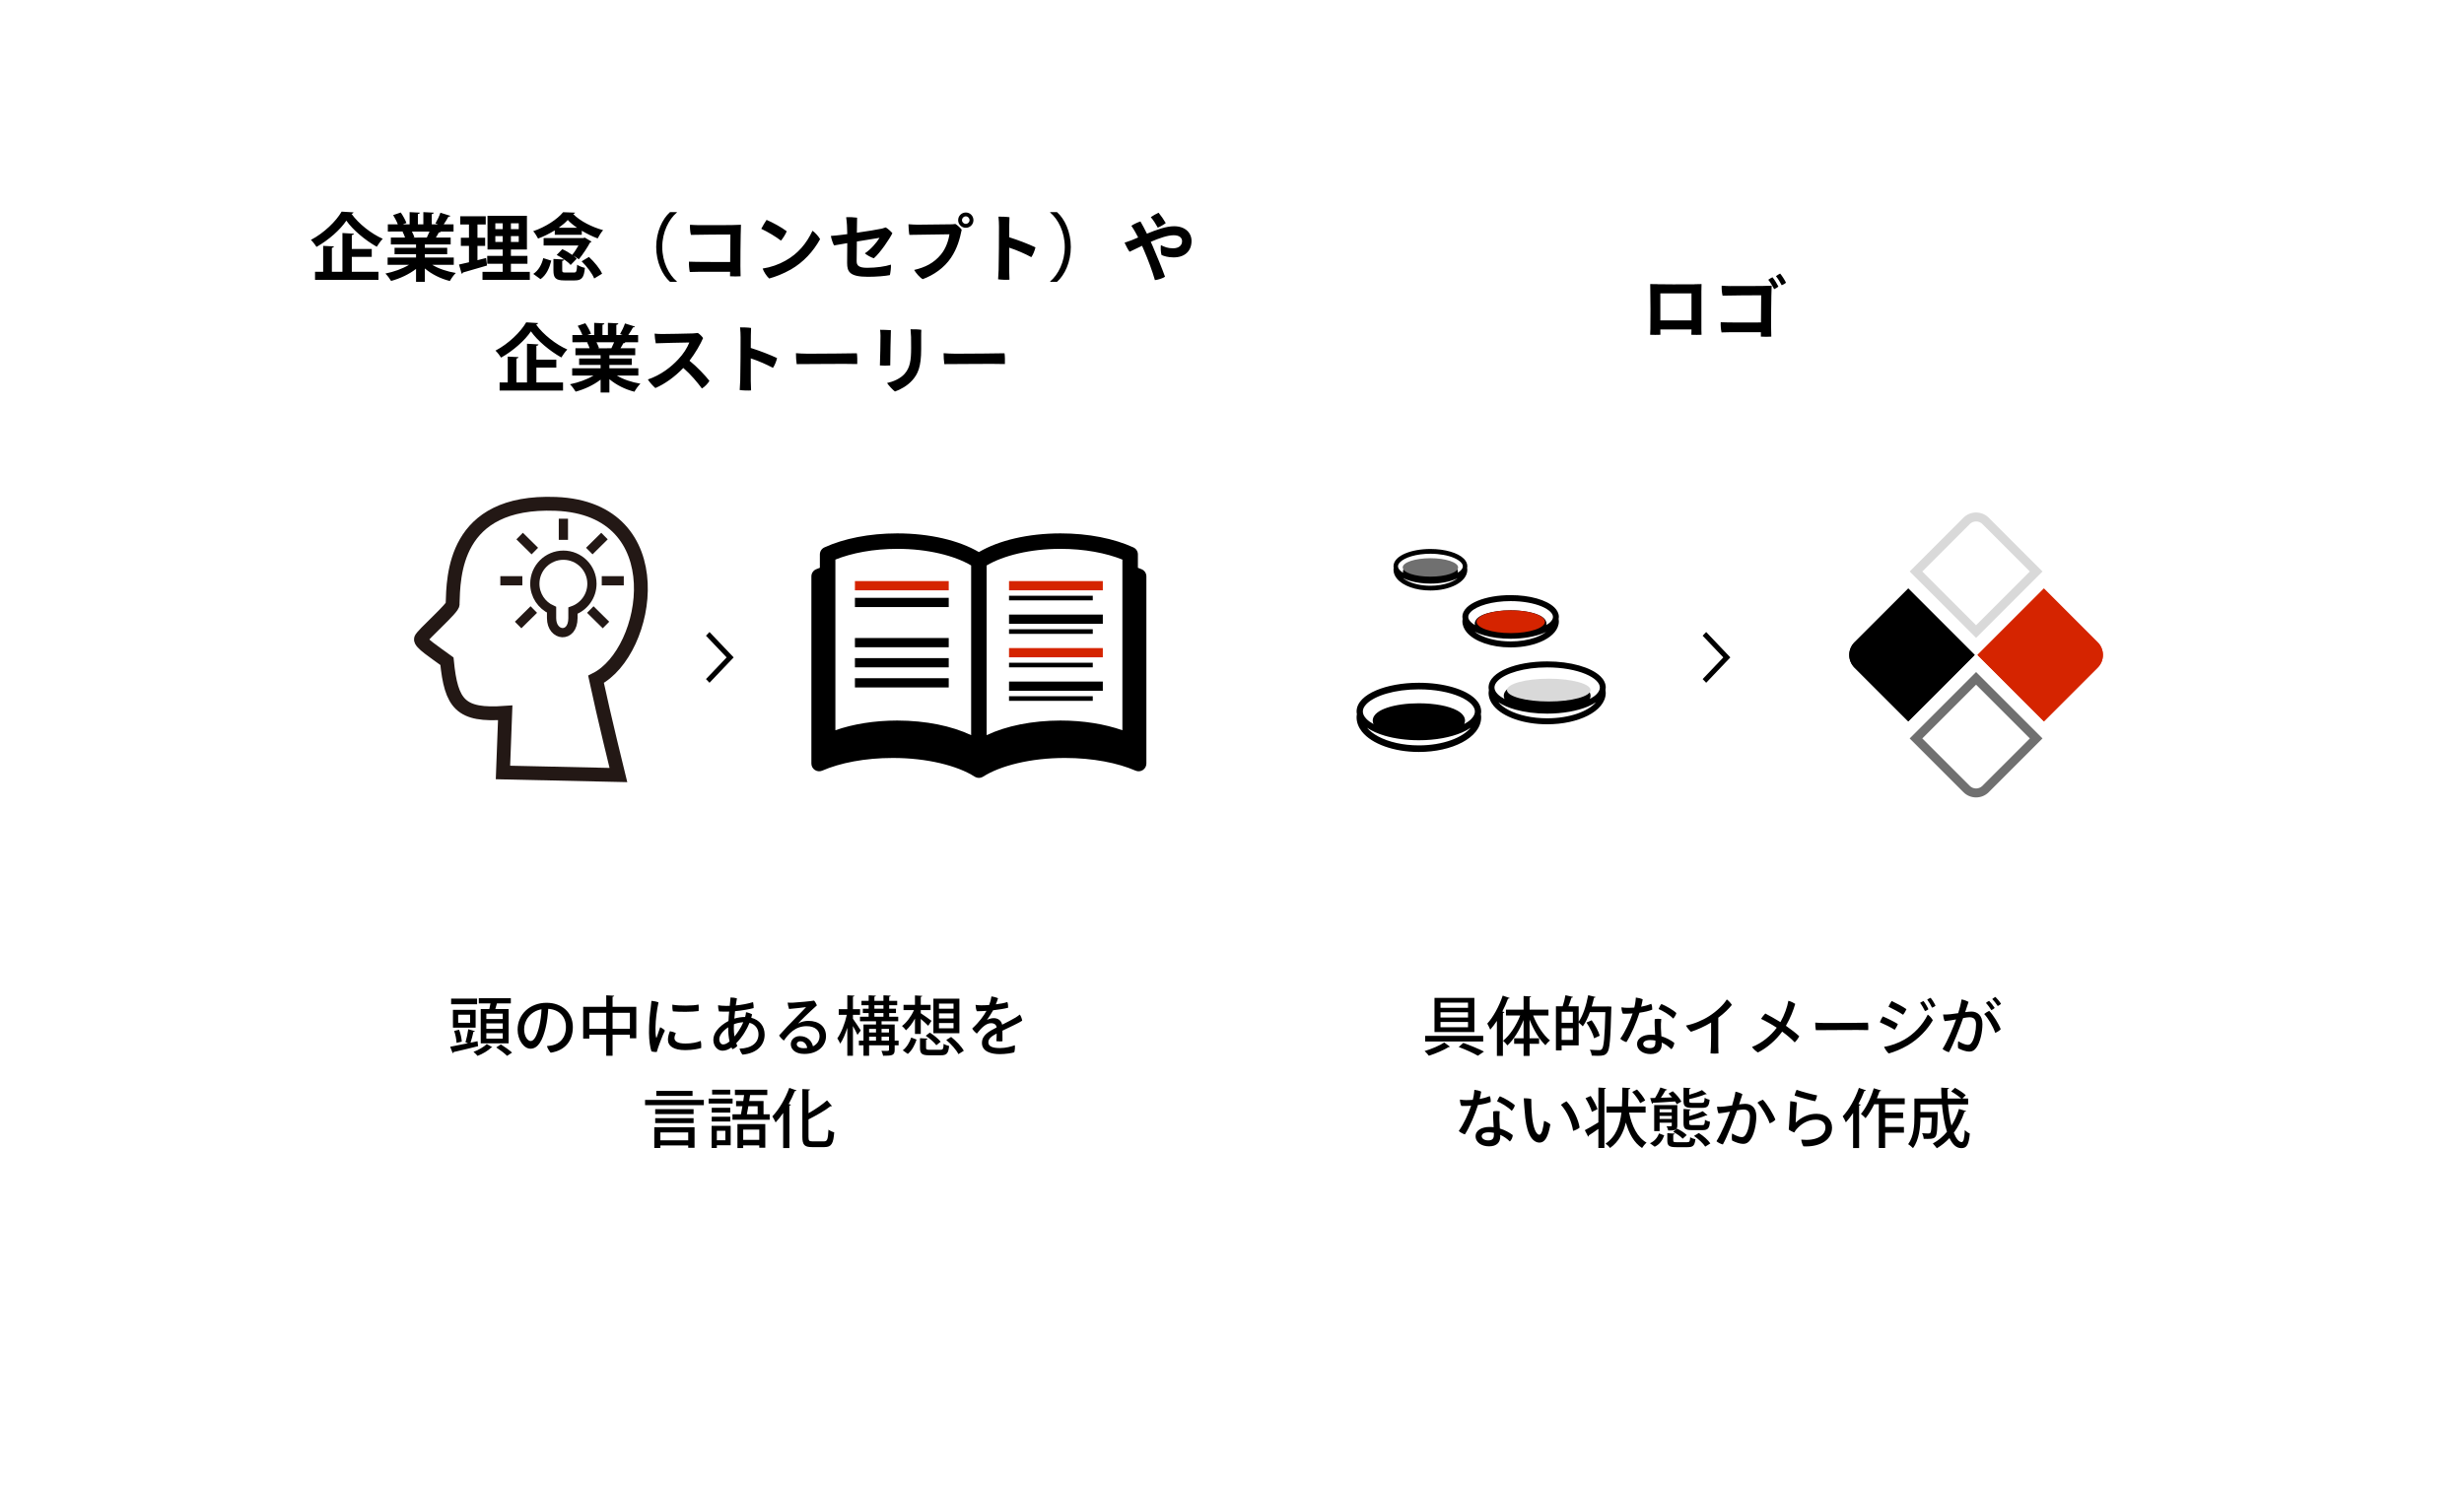 <?xml version="1.0" encoding="UTF-8"?> <svg xmlns="http://www.w3.org/2000/svg" width="534" height="322" viewBox="0 0 534 322" fill="none"><g filter="url(#filter0_d_873_57198)"><rect width="225.485" height="225.485" transform="matrix(0.71 0.704 -0.71 0.704 162.125 2)" fill="white"></rect></g><g filter="url(#filter1_d_873_57198)"><rect width="225.485" height="225.485" transform="matrix(0.71 0.704 -0.71 0.704 372.109 2)" fill="white"></rect></g><path d="M310.885 223.71V216.304H319.523V223.71H310.885ZM318.151 219.426H312.187V220.56H318.151V219.426ZM318.151 217.326H312.187V218.46H318.151V217.326ZM318.151 221.526H312.187V222.674H318.151V221.526ZM308.869 225.768V224.536H321.441V225.768H308.869ZM312.999 225.978L314.245 226.888C314.189 226.93 314.091 226.958 313.951 226.972C312.957 227.602 311.109 228.386 309.667 228.848C309.457 228.554 309.051 228.106 308.743 227.826C310.199 227.406 312.047 226.622 312.999 225.978ZM321.609 227.938L320.293 228.848C319.341 228.288 317.703 227.532 316.135 226.958L317.129 226.062C318.739 226.636 320.531 227.392 321.609 227.938ZM325.669 215.814L327.181 216.332C327.125 216.444 327.013 216.486 326.817 216.486C326.467 217.424 326.047 218.362 325.585 219.258L326.019 219.384C326.005 219.496 325.907 219.566 325.711 219.594V228.876H324.409V221.288C323.947 221.988 323.457 222.632 322.967 223.192C322.841 222.87 322.505 222.198 322.323 221.876C323.597 220.504 324.885 218.152 325.669 215.814ZM335.581 218.852V220.126H332.263C333.089 222.254 334.475 224.382 335.917 225.53C335.595 225.768 335.161 226.23 334.923 226.566C333.593 225.32 332.347 223.22 331.493 221.022V225.068H333.551V226.258H331.493V228.876H330.191V226.258H328.147V225.068H330.191V221.106C329.309 223.318 328.049 225.362 326.691 226.608C326.467 226.3 326.033 225.824 325.739 225.6C327.209 224.452 328.609 222.296 329.463 220.126H326.369V218.852H330.191V215.898L331.815 215.996C331.801 216.108 331.703 216.192 331.493 216.22V218.852H335.581ZM348.251 218.166L348.531 218.152L349.231 218.208C349.231 218.306 349.217 218.502 349.203 218.628C349.035 225.236 348.867 227.476 348.321 228.162C347.901 228.736 347.439 228.862 346.249 228.862C345.843 228.862 345.409 228.848 344.961 228.82C344.933 228.456 344.779 227.91 344.541 227.546C345.423 227.616 346.235 227.63 346.585 227.63C346.851 227.63 347.019 227.574 347.173 227.392C347.579 226.93 347.775 224.83 347.915 219.398H344.569C344.135 220.588 343.617 221.666 343.029 222.478C342.833 222.254 342.413 221.876 342.133 221.652V226.608H338.437V227.686H337.205V218.124H338.661C338.899 217.41 339.151 216.43 339.263 215.73L340.915 216.094C340.873 216.206 340.761 216.262 340.565 216.276C340.411 216.822 340.159 217.522 339.907 218.124H342.133V221.47C343.071 220.154 343.785 217.914 344.191 215.73L345.787 216.108C345.759 216.22 345.647 216.29 345.451 216.276C345.311 216.906 345.157 217.55 344.961 218.166H348.251ZM340.873 221.708V219.314H338.437V221.708H340.873ZM338.437 222.884V225.418H340.873V222.884H338.437ZM343.827 221.652L344.947 221.162C345.703 222.198 346.445 223.57 346.697 224.508L345.479 225.068C345.255 224.144 344.541 222.716 343.827 221.652ZM359.955 222.8C359.955 223.178 360.011 223.906 360.053 224.62C361.117 224.942 362.069 225.46 362.853 226.048C362.839 226.482 362.559 227.182 362.209 227.434C361.621 226.832 360.907 226.342 360.123 225.992C360.137 226.146 360.137 226.272 360.137 226.37C360.137 227.574 359.423 228.484 357.715 228.484C356.189 228.484 354.789 227.714 354.789 226.258C354.789 225.096 356.063 224.284 357.757 224.284C358.079 224.284 358.401 224.298 358.709 224.34C358.639 223.15 358.555 221.666 358.611 220.924C359.045 220.812 359.675 220.826 360.025 220.882C359.941 221.68 359.955 222.17 359.955 222.8ZM358.765 225.81V225.558C358.387 225.488 358.023 225.446 357.645 225.446C356.679 225.446 356.119 225.768 356.119 226.286C356.119 226.776 356.651 227.196 357.547 227.196C358.653 227.196 358.765 226.566 358.765 225.81ZM358.079 218.852C357.393 219.146 356.399 219.37 355.307 219.524C354.649 221.61 353.501 224.326 352.479 225.894C352.087 225.796 351.415 225.446 351.149 225.152C352.227 223.654 353.235 221.414 353.823 219.678C353.123 219.734 352.409 219.748 351.709 219.734C351.513 219.398 351.401 218.796 351.401 218.348C351.863 218.432 352.423 218.46 352.717 218.46C353.179 218.46 353.669 218.446 354.187 218.404C354.271 218.11 354.327 217.844 354.369 217.564C354.439 217.102 354.509 216.64 354.523 216.234C355.055 216.29 355.629 216.43 356.007 216.626C355.937 217.102 355.811 217.662 355.671 218.222C356.399 218.096 357.141 217.886 357.855 217.592C358.023 217.872 358.093 218.488 358.079 218.852ZM362.615 220.798C361.845 219.958 360.319 219.076 359.451 218.726C359.563 218.376 359.843 217.872 360.067 217.634C361.103 218.054 362.685 218.978 363.301 219.594C363.203 220 362.909 220.49 362.615 220.798ZM375.327 217.83C374.669 218.656 373.661 219.664 372.387 220.602C372.373 224.746 372.387 226.832 372.387 226.832C372.387 227.308 372.415 227.924 372.429 228.344C372.037 228.4 371.183 228.4 370.707 228.344C370.735 228.036 370.763 227.574 370.791 226.86C370.819 225.88 370.847 224.256 370.833 221.652C369.447 222.478 367.823 223.22 366.465 223.654C366.115 223.36 365.569 222.688 365.387 222.296C367.025 221.988 368.971 221.19 370.441 220.238C371.995 219.244 373.577 217.76 374.235 216.64C374.627 216.92 375.131 217.466 375.327 217.83ZM387.045 222.352C388.109 223.094 389.243 223.962 389.929 224.62C389.747 225.026 389.313 225.628 388.949 225.95C388.221 225.18 387.423 224.494 386.233 223.612C384.973 225.39 382.915 227.196 380.983 228.134C380.549 227.896 380.017 227.406 379.695 226.944C381.879 226.118 383.811 224.452 385.057 222.772C383.979 222.058 382.747 221.372 381.655 220.854C381.921 220.448 382.285 219.972 382.579 219.692C383.405 220.112 384.819 220.924 385.855 221.554C386.751 220 387.339 218.278 387.577 216.934C388.151 217.074 388.781 217.41 389.061 217.606C388.683 218.936 388.025 220.672 387.045 222.352ZM393.401 221.666C393.793 221.694 394.717 221.75 395.501 221.75C398.637 221.764 403.523 221.708 404.825 221.68C404.895 222.03 404.923 222.912 404.881 223.29C402.907 223.206 395.277 223.318 393.527 223.304C393.457 222.912 393.387 222.114 393.401 221.666ZM418.405 216.29C418.755 216.696 419.273 217.536 419.469 218.012C419.315 218.152 418.993 218.334 418.713 218.432C418.447 217.844 418.027 217.144 417.663 216.682C417.901 216.514 418.181 216.36 418.405 216.29ZM416.865 216.99C417.215 217.41 417.733 218.292 417.929 218.768C417.775 218.922 417.453 219.09 417.187 219.174C416.921 218.628 416.501 217.872 416.123 217.382C416.361 217.228 416.641 217.06 416.865 216.99ZM409.963 216.976C410.859 217.396 412.441 218.222 413.169 218.754C413.043 219.09 412.665 219.72 412.441 219.972C411.657 219.44 410.145 218.628 409.277 218.222C409.417 217.886 409.781 217.214 409.963 216.976ZM408.311 226.916C409.767 226.706 411.419 226.09 412.707 225.348C414.709 224.214 416.655 222.24 417.789 219.93C418.195 220.182 418.699 220.798 418.881 221.162C417.719 223.178 415.787 225.222 413.477 226.58C411.965 227.462 410.509 228.022 409.333 228.358C408.941 228.05 408.521 227.364 408.311 226.916ZM408.045 220.322C408.913 220.672 410.579 221.498 411.307 221.974C411.195 222.324 410.845 222.954 410.621 223.22C409.851 222.73 408.339 221.974 407.401 221.582C407.527 221.246 407.863 220.56 408.045 220.322ZM433.665 217.592C433.525 217.732 433.217 217.97 432.951 218.068C432.629 217.564 432.181 216.99 431.761 216.556C431.943 216.388 432.265 216.178 432.447 216.094C432.811 216.444 433.385 217.116 433.665 217.592ZM427.239 219.272C428.513 219.272 429.633 220.07 429.633 221.974C429.633 223.654 429.171 225.936 428.331 227.07C427.883 227.728 427.393 227.952 426.777 227.952C426.105 227.952 425.139 227.63 424.383 227.224C424.285 226.804 424.313 226.048 424.397 225.698C425.041 226.104 425.923 226.482 426.427 226.482C426.819 226.482 427.057 226.384 427.365 225.894C427.911 225.054 428.247 223.36 428.247 222.086C428.247 220.924 427.729 220.504 426.833 220.504C426.525 220.504 426.035 220.574 425.447 220.686C424.691 222.828 423.347 226.356 422.381 228.078C421.975 227.994 421.303 227.658 420.995 227.378C422.143 225.558 423.291 222.73 423.921 220.98C423.137 221.12 422.269 221.274 421.443 221.344C421.275 220.994 421.135 220.364 421.107 219.902C421.583 219.944 422.115 219.902 422.717 219.846C423.165 219.804 423.753 219.72 424.383 219.622C424.649 218.726 424.971 217.606 425.111 216.64C425.629 216.724 426.301 216.976 426.623 217.186C426.455 217.704 426.203 218.446 425.895 219.398C426.427 219.328 426.903 219.272 427.239 219.272ZM432.293 218.488C432.153 218.642 431.831 218.866 431.565 218.964C431.257 218.46 430.809 217.83 430.389 217.41C430.571 217.242 430.879 217.032 431.075 216.948C431.439 217.312 432.013 218.026 432.293 218.488ZM430.011 219.804C430.291 219.552 430.781 219.272 431.103 219.118C431.999 220.042 433.175 221.96 433.595 223.094C433.385 223.374 432.811 223.738 432.405 223.892C431.929 222.436 430.837 220.672 430.011 219.804ZM324.955 242.8C324.955 243.178 325.011 243.906 325.053 244.62C326.117 244.942 327.069 245.46 327.853 246.048C327.839 246.482 327.559 247.182 327.209 247.434C326.621 246.832 325.907 246.342 325.123 245.992C325.137 246.146 325.137 246.272 325.137 246.37C325.137 247.574 324.423 248.484 322.715 248.484C321.189 248.484 319.789 247.714 319.789 246.258C319.789 245.096 321.063 244.284 322.757 244.284C323.079 244.284 323.401 244.298 323.709 244.34C323.639 243.15 323.555 241.666 323.611 240.924C324.045 240.812 324.675 240.826 325.025 240.882C324.941 241.68 324.955 242.17 324.955 242.8ZM323.765 245.81V245.558C323.387 245.488 323.023 245.446 322.645 245.446C321.679 245.446 321.119 245.768 321.119 246.286C321.119 246.776 321.651 247.196 322.547 247.196C323.653 247.196 323.765 246.566 323.765 245.81ZM323.079 238.852C322.393 239.146 321.399 239.37 320.307 239.524C319.649 241.61 318.501 244.326 317.479 245.894C317.087 245.796 316.415 245.446 316.149 245.152C317.227 243.654 318.235 241.414 318.823 239.678C318.123 239.734 317.409 239.748 316.709 239.734C316.513 239.398 316.401 238.796 316.401 238.348C316.863 238.432 317.423 238.46 317.717 238.46C318.179 238.46 318.669 238.446 319.187 238.404C319.271 238.11 319.327 237.844 319.369 237.564C319.439 237.102 319.509 236.64 319.523 236.234C320.055 236.29 320.629 236.43 321.007 236.626C320.937 237.102 320.811 237.662 320.671 238.222C321.399 238.096 322.141 237.886 322.855 237.592C323.023 237.872 323.093 238.488 323.079 238.852ZM327.615 240.798C326.845 239.958 325.319 239.076 324.451 238.726C324.563 238.376 324.843 237.872 325.067 237.634C326.103 238.054 327.685 238.978 328.301 239.594C328.203 240 327.909 240.49 327.615 240.798ZM331.857 238.222C331.829 238.838 331.913 240.938 332.039 242.142C332.263 244.34 332.879 245.964 333.607 245.964C334.153 245.964 334.447 244.522 334.629 242.968C335.091 243.108 335.721 243.472 336.001 243.724C335.483 246.706 334.685 247.672 333.649 247.672C332.361 247.672 331.031 246.37 330.569 242.352C330.387 240.616 330.303 239.16 330.233 238.068C330.639 238.04 331.507 238.11 331.857 238.222ZM339.501 238.726C340.999 240.266 342.147 242.912 342.329 244.424C342.063 244.676 341.461 244.984 340.929 245.138C340.635 243.248 339.725 241.05 338.283 239.482C338.605 239.216 339.193 238.866 339.501 238.726ZM346.403 243.29V235.744L348.041 235.842C348.027 235.968 347.943 236.038 347.705 236.08V248.848H346.403V244.704C345.633 245.25 344.891 245.768 344.345 246.104C344.359 246.23 344.289 246.342 344.191 246.398L343.463 244.984C344.219 244.606 345.311 243.948 346.403 243.29ZM356.637 239.846V241.162H353.053C353.655 244.06 354.803 246.51 356.847 247.686C356.525 247.938 356.091 248.47 355.867 248.848C354.131 247.7 353.053 245.754 352.353 243.318C351.835 245.516 350.841 247.476 348.923 248.848C348.713 248.526 348.293 248.12 347.957 247.896C350.239 246.356 351.079 243.906 351.401 241.162H348.167V239.846H351.513C351.597 238.502 351.583 237.116 351.597 235.758L353.319 235.856C353.305 236.01 353.179 236.094 352.941 236.122C352.927 237.34 352.913 238.6 352.843 239.846H356.637ZM353.739 236.696L354.775 236.164C355.447 236.864 356.217 237.844 356.553 238.53L355.461 239.118C355.153 238.446 354.411 237.424 353.739 236.696ZM343.617 238.054L344.737 237.564C345.339 238.46 345.969 239.65 346.207 240.42C345.703 240.7 345.353 240.854 344.989 241.008C344.793 240.224 344.191 238.978 343.617 238.054ZM358.499 239.538H363.511V243.962C363.511 244.984 362.993 245.054 361.537 245.054C361.481 244.774 361.327 244.396 361.187 244.13C362.307 244.172 362.307 244.13 362.307 243.962V243.36H359.675V245.18H358.499V239.538ZM362.307 241.106V240.448H359.675V241.106H362.307ZM359.675 241.89V242.548H362.307V241.89H359.675ZM364.393 238.782L363.385 239.356C363.301 239.174 363.189 238.978 363.049 238.754C361.243 238.894 359.409 238.992 358.233 239.048C358.205 239.174 358.121 239.23 358.023 239.244L357.631 238.026L358.681 237.998C359.115 237.326 359.577 236.402 359.843 235.73L361.299 236.192C361.243 236.304 361.131 236.346 360.949 236.346C360.697 236.808 360.319 237.424 359.941 237.956L362.377 237.872C362.125 237.578 361.859 237.298 361.607 237.046L362.531 236.542C363.273 237.186 364.057 238.124 364.393 238.782ZM366.801 239.062H368.817C369.279 239.062 369.377 238.922 369.433 237.97C369.685 238.138 370.175 238.32 370.511 238.39C370.385 239.79 370.021 240.14 368.929 240.14H366.675C365.205 240.14 364.855 239.804 364.855 238.628V235.772L366.409 235.87C366.395 235.982 366.297 236.066 366.087 236.094V237.312C367.137 237.018 368.201 236.64 368.859 236.29L369.881 237.144C369.825 237.2 369.783 237.2 369.587 237.2C368.719 237.578 367.347 237.97 366.087 238.25V238.614C366.087 239.006 366.185 239.062 366.801 239.062ZM366.815 243.892H368.873C369.363 243.892 369.447 243.738 369.503 242.73C369.755 242.926 370.259 243.094 370.595 243.164C370.455 244.592 370.105 244.97 368.985 244.97H366.675C365.205 244.97 364.855 244.634 364.855 243.444V240.392L366.409 240.49C366.395 240.602 366.297 240.672 366.087 240.7V241.932C367.193 241.624 368.313 241.232 369.013 240.868L370.049 241.736C370.007 241.778 369.951 241.792 369.867 241.792C369.825 241.792 369.783 241.792 369.741 241.778C368.845 242.184 367.403 242.59 366.087 242.898V243.43C366.087 243.822 366.185 243.892 366.815 243.892ZM365.541 246.048L364.673 246.832C364.253 246.356 363.371 245.74 362.615 245.348L363.441 244.648C364.211 244.998 365.107 245.572 365.541 246.048ZM370.665 247.854L369.559 248.554C369.111 247.84 368.075 246.874 367.123 246.23L368.173 245.6C369.139 246.202 370.203 247.126 370.665 247.854ZM362.629 245.95V247.182C362.629 247.532 362.741 247.588 363.413 247.588H365.625C366.143 247.588 366.241 247.462 366.297 246.524C366.563 246.692 367.081 246.874 367.431 246.944C367.277 248.33 366.913 248.666 365.751 248.666H363.287C361.719 248.666 361.341 248.344 361.341 247.196V245.628L362.951 245.726C362.937 245.852 362.839 245.922 362.629 245.95ZM359.535 245.684L360.669 246.104C360.305 247.126 359.731 248.05 358.611 248.568L357.575 247.812C358.569 247.378 359.227 246.58 359.535 245.684ZM378.239 239.272C379.513 239.272 380.633 240.07 380.633 241.974C380.633 243.654 380.171 245.936 379.331 247.07C378.883 247.728 378.393 247.952 377.777 247.952C377.105 247.952 376.139 247.63 375.383 247.224C375.285 246.804 375.313 246.048 375.397 245.698C376.041 246.104 376.923 246.482 377.427 246.482C377.819 246.482 378.057 246.384 378.365 245.894C378.911 245.054 379.247 243.36 379.247 242.086C379.247 240.924 378.729 240.504 377.833 240.504C377.525 240.504 377.035 240.574 376.447 240.686C375.691 242.828 374.347 246.356 373.381 248.078C372.975 247.994 372.303 247.658 371.995 247.378C373.143 245.558 374.291 242.73 374.921 240.98C374.137 241.12 373.269 241.274 372.443 241.344C372.275 240.994 372.135 240.364 372.107 239.902C372.583 239.944 373.115 239.902 373.717 239.846C374.165 239.804 374.753 239.72 375.383 239.622C375.649 238.726 375.971 237.606 376.111 236.64C376.629 236.724 377.301 236.976 377.623 237.186C377.455 237.704 377.203 238.446 376.895 239.398C377.427 239.328 377.903 239.272 378.239 239.272ZM382.061 238.376C383.041 239.412 384.343 241.568 384.763 242.702C384.539 242.996 383.993 243.346 383.517 243.5C383.069 242.114 381.809 240 380.871 239.02C381.207 238.74 381.753 238.474 382.061 238.376ZM388.921 237.48C388.991 237.102 389.215 236.5 389.355 236.234C390.629 236.682 392.771 237.242 393.807 237.438C393.751 237.83 393.583 238.362 393.373 238.712C392.463 238.544 389.579 237.746 388.921 237.48ZM389.439 238.964C389.327 239.762 389.173 242.576 389.159 243.332C390.433 242.142 391.973 241.428 393.667 241.428C395.809 241.428 397.041 242.73 397.041 244.438C397.041 247.532 393.723 248.666 390.839 248.484C390.615 248.162 390.405 247.462 390.363 247.028C393.555 247.35 395.613 246.244 395.613 244.396C395.613 243.416 394.843 242.702 393.555 242.702C391.735 242.702 390.321 243.654 389.313 244.802C389.145 245.012 388.977 245.278 388.851 245.488C388.501 245.362 387.913 245.068 387.661 244.844C387.773 244.018 387.983 239.244 387.983 238.698C388.417 238.74 389.131 238.852 389.439 238.964ZM401.605 248.862V241.26C401.101 242.016 400.583 242.702 400.037 243.29C399.897 242.954 399.561 242.282 399.351 241.974C400.709 240.588 402.053 238.194 402.865 235.814L404.405 236.346C404.349 236.444 404.223 236.514 404.041 236.5C403.677 237.452 403.243 238.404 402.767 239.314L403.243 239.44C403.215 239.552 403.117 239.636 402.907 239.65V248.862H401.605ZM412.791 238.082V239.356H408.549V241.162H412.441V242.38H408.549V244.284H412.623V245.53H408.549V248.848H407.177V239.356H406.183C405.623 240.504 404.979 241.568 404.307 242.38C404.069 242.128 403.593 241.666 403.299 241.456C404.405 240.182 405.469 237.998 406.085 235.898L407.695 236.388C407.653 236.5 407.527 236.556 407.345 236.542C407.177 237.046 406.981 237.564 406.757 238.082H412.791ZM426.539 239.398H422.171C422.325 241.064 422.577 242.66 422.927 243.976C423.613 242.912 424.145 241.694 424.551 240.378L426.105 240.84C426.063 240.952 425.937 241.008 425.741 241.008C425.167 242.702 424.397 244.242 423.431 245.544C423.921 246.79 424.509 247.56 425.139 247.56C425.531 247.56 425.727 246.818 425.811 244.97C426.105 245.264 426.553 245.572 426.903 245.712C426.665 248.19 426.217 248.876 425.069 248.876C423.991 248.876 423.179 248.12 422.493 246.692C421.681 247.56 420.771 248.302 419.749 248.904C419.553 248.624 419.133 248.12 418.881 247.868C420.043 247.238 421.079 246.384 421.947 245.334C421.415 243.682 421.065 241.596 420.869 239.398H416.193V241.05H418.965L419.259 241.036L419.945 241.064C419.945 241.176 419.945 241.344 419.931 241.484C419.875 244.732 419.791 245.964 419.469 246.37C419.203 246.72 418.923 246.874 417.719 246.874C417.467 246.874 417.187 246.874 416.907 246.86C416.879 246.482 416.753 245.964 416.543 245.628C417.145 245.684 417.691 245.698 417.929 245.698C418.125 245.698 418.251 245.67 418.363 245.53C418.531 245.32 418.601 244.48 418.657 242.268H416.193C416.179 244.298 415.927 247.098 414.583 248.876C414.373 248.638 413.827 248.176 413.533 248.022C414.779 246.328 414.891 243.92 414.891 242.086V238.124H420.785C420.729 237.34 420.701 236.542 420.701 235.758L422.395 235.856C422.395 235.982 422.283 236.066 422.045 236.094C422.045 236.766 422.059 237.452 422.087 238.124H425.041C424.523 237.648 423.613 237.004 422.857 236.584L423.683 235.8C424.481 236.234 425.517 236.906 426.021 237.396L425.293 238.124H426.539V239.398Z" fill="black"></path><path d="M367.269 61.624V61.608C367.269 61.608 367.605 61.608 368.757 61.576C368.741 62.808 368.725 63.192 368.725 63.192C368.709 65.368 368.709 69.608 368.725 71.448C368.741 71.768 368.757 72.392 368.757 72.568C368.165 72.6 367.317 72.6 366.549 72.568C366.549 72.568 366.565 72.36 366.581 71.448V71.416C364.965 71.4 361.653 71.4 359.829 71.416L359.845 72.568C359.221 72.6 358.213 72.6 357.621 72.568C357.637 72.312 357.653 71.704 357.669 71.304C357.717 69.08 357.685 64.872 357.653 62.92C357.653 62.92 357.653 62.52 357.637 61.576C358.757 61.608 359.141 61.592 359.141 61.592V61.608C359.861 61.624 365.029 61.672 367.269 61.624ZM359.829 69.448H366.581V63.592C365.589 63.592 361.333 63.576 359.829 63.592V69.448ZM385.797 59.304C386.181 59.736 386.837 60.776 387.061 61.272C386.885 61.464 386.485 61.704 386.133 61.832C385.845 61.24 385.285 60.344 384.885 59.864C385.173 59.64 385.509 59.432 385.797 59.304ZM383.221 60.648C383.525 60.424 383.861 60.216 384.133 60.104C384.533 60.552 385.189 61.64 385.413 62.104C385.237 62.296 384.837 62.536 384.501 62.68C384.213 62.12 383.653 61.16 383.221 60.648ZM381.637 69.896L381.685 64.008C380.709 63.992 374.981 64.04 373.317 64.088C373.141 63.448 373.093 62.36 373.125 61.928C373.669 61.96 374.373 62.008 374.885 62.008C375.925 62.008 382.677 62.024 383.957 61.928C383.861 63.592 383.781 71.384 383.877 72.968C383.237 73.016 382.325 73.016 381.621 72.968V72.008H375.093C374.357 72.008 373.733 72.04 373.093 72.056C372.949 71.48 372.869 70.376 372.917 69.848C374.453 69.928 379.109 69.912 381.637 69.896Z" fill="black"></path><path fill-rule="evenodd" clip-rule="evenodd" d="M373.474 142.5L369 137.801L369.763 137L375 142.5L369.763 148L369 147.199L373.474 142.5Z" fill="black"></path><path d="M316.87 160.937C318.091 160.29 319.103 159.511 319.833 158.601C320.559 157.695 321.001 156.634 321 155.499C321 155.261 320.97 155.028 320.934 154.796C320.967 154.609 321 154.422 321 154.228C321 153.219 320.52 152.309 319.786 151.567C318.677 150.449 316.965 149.586 314.85 148.967C312.735 148.353 310.215 148 307.503 148C303.887 148.001 300.611 148.626 298.18 149.667C296.964 150.192 295.956 150.82 295.218 151.567C294.482 152.309 294 153.219 294 154.228C294 154.423 294.033 154.611 294.066 154.796C294.03 155.028 294 155.261 294 155.499C294 156.634 294.441 157.695 295.167 158.601C296.26 159.963 297.987 161.04 300.112 161.803C302.239 162.563 304.773 163 307.499 163C311.132 162.999 314.426 162.227 316.869 160.937H316.87ZM317.503 156.222C317.503 155.854 317.385 155.504 317.201 155.214C316.878 154.705 316.389 154.331 315.784 153.999C313.971 153.03 310.959 152.455 307.5 152.448C304.867 152.448 302.483 152.793 300.705 153.375C299.815 153.669 299.073 154.018 298.505 154.455C298.223 154.675 297.98 154.919 297.797 155.212C297.615 155.502 297.495 155.852 297.496 156.221C297.496 156.484 297.571 156.728 297.671 156.958C297.047 156.611 296.527 156.238 296.156 155.859C295.593 155.282 295.355 154.741 295.355 154.226C295.355 153.712 295.591 153.172 296.156 152.593C296.994 151.733 298.533 150.912 300.511 150.342C302.487 149.767 304.899 149.426 307.499 149.426C310.964 149.424 314.099 150.036 316.307 150.987C317.412 151.462 318.281 152.023 318.84 152.593C319.403 153.17 319.641 153.712 319.641 154.226C319.641 154.741 319.405 155.281 318.84 155.859C318.473 156.238 317.948 156.602 317.33 156.949C317.428 156.722 317.501 156.482 317.5 156.222H317.503ZM298.739 159.661C297.672 159.098 296.833 158.437 296.263 157.744C297.298 158.457 298.613 159.038 300.151 159.49C302.267 160.104 304.788 160.457 307.5 160.457C311.117 160.457 314.392 159.831 316.823 158.79C317.539 158.48 318.174 158.13 318.733 157.747C317.872 158.795 316.378 159.767 314.45 160.451C312.484 161.156 310.086 161.573 307.5 161.573C304.053 161.574 300.937 160.827 298.739 159.661Z" fill="black"></path><path d="M346.855 146.612C345.813 145.596 344.203 144.812 342.214 144.25C340.225 143.691 337.854 143.371 335.302 143.371C331.9 143.372 328.82 143.939 326.534 144.886C325.391 145.362 324.443 145.933 323.747 146.612C323.057 147.286 322.605 148.113 322.605 149.029C322.605 149.207 322.636 149.377 322.668 149.546C322.634 149.756 322.605 149.968 322.605 150.184C322.605 151.215 323.02 152.179 323.703 153.002C324.731 154.24 326.355 155.218 328.355 155.911C330.355 156.602 332.74 156.999 335.302 156.999C338.719 156.998 341.817 156.297 344.115 155.125C345.263 154.537 346.216 153.829 346.901 153.002C347.584 152.179 348 151.215 347.999 150.184C347.999 149.968 347.971 149.756 347.936 149.546C347.968 149.376 347.999 149.206 347.999 149.029C347.999 148.113 347.546 147.286 346.857 146.612H346.855ZM345.97 150.513C345.623 150.857 345.13 151.188 344.55 151.503C344.643 151.297 344.711 151.079 344.711 150.842C344.712 150.508 344.6 150.19 344.427 149.926C344.124 149.464 343.663 149.124 343.094 148.823C341.389 147.943 338.557 147.419 335.303 147.413C332.827 147.414 330.585 147.727 328.912 148.255C328.075 148.523 327.377 148.84 326.844 149.237C326.579 149.437 326.35 149.659 326.178 149.925C326.007 150.188 325.893 150.506 325.895 150.841C325.895 151.08 325.965 151.302 326.059 151.511C325.472 151.196 324.984 150.857 324.634 150.513C324.105 149.988 323.881 149.496 323.881 149.029C323.881 148.562 324.103 148.071 324.634 147.545C325.423 146.765 326.87 146.018 328.73 145.5C330.59 144.978 332.857 144.668 335.302 144.668C338.561 144.666 341.509 145.222 343.587 146.086C344.626 146.517 345.443 147.027 345.969 147.545C346.499 148.07 346.721 148.562 346.721 149.029C346.721 149.496 346.499 149.987 345.969 150.513H345.97ZM341.84 154.683C339.991 155.323 337.735 155.702 335.303 155.702C332.061 155.704 329.13 155.025 327.063 153.966C326.061 153.453 325.271 152.853 324.735 152.224C325.708 152.871 326.946 153.4 328.392 153.81C330.382 154.368 332.753 154.689 335.303 154.689C338.705 154.687 341.785 154.12 344.07 153.174C344.744 152.892 345.341 152.574 345.868 152.225C345.058 153.178 343.653 154.06 341.84 154.683Z" fill="black"></path><path d="M336.871 131.673C335.999 130.824 334.673 130.183 333.042 129.72C331.41 129.262 329.469 129 327.383 129C324.602 129.001 322.082 129.463 320.201 130.242C319.261 130.634 318.476 131.104 317.896 131.671C317.319 132.235 316.93 132.938 316.93 133.726C316.93 133.87 316.956 134.009 316.981 134.147C316.954 134.318 316.93 134.491 316.93 134.666C316.93 135.538 317.281 136.352 317.851 137.038C318.71 138.07 320.049 138.873 321.69 139.443C323.332 140.011 325.284 140.336 327.383 140.336C330.181 140.336 332.719 139.762 334.611 138.796C335.557 138.311 336.345 137.728 336.917 137.038C337.487 136.352 337.839 135.538 337.838 134.666C337.838 134.49 337.814 134.318 337.787 134.147C337.813 134.008 337.838 133.87 337.838 133.726C337.838 132.938 337.449 132.235 336.872 131.671L336.871 131.673ZM335.985 134.848C335.767 135.065 335.461 135.276 335.117 135.481C335.136 135.39 335.161 135.298 335.161 135.202C335.162 134.902 335.062 134.619 334.911 134.39C334.646 133.986 334.254 133.702 333.781 133.451C332.362 132.719 330.047 132.296 327.383 132.291C325.357 132.291 323.524 132.546 322.146 132.982C321.455 133.203 320.877 133.463 320.427 133.799C320.202 133.968 320.006 134.157 319.857 134.39C319.706 134.619 319.605 134.902 319.607 135.202C319.607 135.303 319.631 135.398 319.652 135.496C319.3 135.285 319.004 135.067 318.782 134.848C318.365 134.435 318.206 134.066 318.206 133.728C318.206 133.389 318.365 133.02 318.782 132.607C319.4 131.993 320.563 131.388 322.065 130.972C323.567 130.55 325.404 130.298 327.383 130.298C330.022 130.298 332.41 130.747 334.083 131.444C334.919 131.791 335.572 132.2 335.985 132.607C336.401 133.02 336.562 133.389 336.562 133.728C336.562 134.066 336.403 134.435 335.985 134.848ZM332.667 138.216C331.177 138.733 329.352 139.039 327.383 139.039C324.76 139.039 322.389 138.489 320.729 137.639C320.306 137.422 319.931 137.186 319.608 136.94C320.234 137.247 320.942 137.513 321.727 137.735C323.359 138.193 325.298 138.455 327.384 138.455C330.167 138.455 332.686 137.992 334.567 137.213C334.75 137.136 334.924 137.054 335.096 136.97C334.461 137.444 333.647 137.879 332.667 138.216Z" fill="black"></path><path d="M327.412 137.235C331.505 137.235 334.824 136.129 334.824 134.765C334.824 133.4 331.505 132.294 327.412 132.294C323.318 132.294 320 133.4 320 134.765C320 136.129 323.318 137.235 327.412 137.235Z" fill="#D52400"></path><path d="M335.649 152.059C340.652 152.059 344.708 150.953 344.708 149.589C344.708 148.224 340.652 147.118 335.649 147.118C330.646 147.118 326.59 148.224 326.59 149.589C326.59 150.953 330.646 152.059 335.649 152.059Z" fill="#D9D9D9"></path><path d="M317.26 121.122C316.593 120.448 315.578 119.939 314.33 119.572C313.081 119.208 311.596 119 310 119C307.871 119.001 305.943 119.368 304.503 119.986C303.784 120.297 303.183 120.671 302.739 121.121C302.298 121.568 302 122.127 302 122.752C302 122.867 302.021 122.977 302.039 123.086C302.019 123.222 302 123.359 302 123.498C302 124.191 302.269 124.837 302.705 125.381C303.362 126.201 304.387 126.839 305.643 127.291C306.899 127.742 308.393 128 310 128C312.141 128 314.083 127.544 315.531 126.778C316.254 126.392 316.858 125.93 317.295 125.381C317.731 124.837 318.001 124.191 318 123.498C318 123.358 317.981 123.222 317.961 123.086C317.98 122.976 318 122.867 318 122.752C318 122.127 317.702 121.568 317.261 121.121L317.26 121.122ZM316.582 123.643C316.415 123.815 316.181 123.983 315.917 124.146C315.932 124.074 315.952 124 315.952 123.924C315.953 123.686 315.875 123.461 315.76 123.279C315.557 122.958 315.257 122.733 314.895 122.534C313.809 121.953 312.038 121.617 310 121.613C308.449 121.613 307.046 121.816 305.991 122.162C305.463 122.337 305.021 122.543 304.676 122.81C304.504 122.944 304.354 123.094 304.24 123.279C304.125 123.461 304.047 123.686 304.048 123.924C304.048 124.004 304.067 124.08 304.084 124.157C303.814 123.99 303.588 123.817 303.418 123.643C303.098 123.315 302.976 123.022 302.976 122.753C302.976 122.484 303.098 122.192 303.418 121.864C303.89 121.377 304.781 120.896 305.93 120.565C307.079 120.231 308.485 120.031 310 120.031C312.019 120.031 313.846 120.387 315.126 120.941C315.766 121.216 316.266 121.54 316.582 121.864C316.901 122.192 317.024 122.484 317.024 122.753C317.024 123.022 316.902 123.315 316.582 123.643ZM314.043 126.317C312.902 126.727 311.506 126.97 310 126.97C307.992 126.97 306.178 126.533 304.908 125.858C304.584 125.686 304.296 125.499 304.049 125.304C304.529 125.547 305.071 125.759 305.671 125.935C306.92 126.299 308.404 126.507 310 126.507C312.13 126.507 314.057 126.139 315.497 125.52C315.637 125.46 315.77 125.395 315.902 125.328C315.416 125.704 314.793 126.049 314.043 126.317Z" fill="black"></path><path d="M310 125C313.314 125 316 124.105 316 123C316 121.895 313.314 121 310 121C306.686 121 304 121.895 304 123C304 124.105 306.686 125 310 125Z" fill="#707070"></path><g filter="url(#filter2_d_873_57198)"><path d="M436.222 111.743C437.737 110.228 440.193 110.228 441.708 111.743L469.257 139.292C470.772 140.807 470.772 143.264 469.257 144.779L441.708 172.328C440.193 173.843 437.737 173.843 436.222 172.328L408.673 144.779C407.158 143.264 407.158 140.807 408.673 139.292L436.222 111.743Z" fill="white"></path></g><path d="M425.515 112.226C427.03 110.711 429.486 110.711 431.001 112.226L442.652 123.877L428.258 138.271L413.864 123.877L425.515 112.226Z" fill="white"></path><path fill-rule="evenodd" clip-rule="evenodd" d="M439.909 123.877L429.629 113.598C428.872 112.841 427.644 112.841 426.886 113.598L416.607 123.877L428.258 135.528L439.909 123.877ZM431.001 112.226C429.486 110.711 427.03 110.711 425.515 112.226L413.864 123.877L428.258 138.271L442.652 123.877L431.001 112.226Z" fill="#D9D9D9"></path><path d="M428.258 145.672L442.652 160.066L431.001 171.717C429.486 173.232 427.03 173.232 425.515 171.717L413.864 160.066L428.258 145.672Z" fill="white"></path><path fill-rule="evenodd" clip-rule="evenodd" d="M439.909 160.066L428.258 148.415L416.607 160.066L426.886 170.345C427.644 171.103 428.872 171.103 429.629 170.345L439.909 160.066ZM428.258 145.672L413.864 160.066L425.515 171.717C427.03 173.232 429.486 173.232 431.001 171.717L442.652 160.066L428.258 145.672Z" fill="#707070"></path><path d="M442.961 127.578L454.612 139.228C456.127 140.743 456.127 143.2 454.612 144.715L442.961 156.366L428.567 141.972L442.961 127.578Z" fill="#D52400"></path><path fill-rule="evenodd" clip-rule="evenodd" d="M453.789 140.051L442.961 129.224L430.213 141.972L442.961 154.72L453.789 143.892C454.849 142.831 454.849 141.112 453.789 140.051ZM442.961 127.578L428.567 141.972L442.961 156.366L454.612 144.715C456.127 143.2 456.127 140.743 454.612 139.228L442.961 127.578Z" fill="#D52400"></path><path d="M413.559 127.578L427.953 141.972L413.559 156.366L401.908 144.715C400.393 143.2 400.393 140.743 401.908 139.228L413.559 127.578Z" fill="black"></path><path fill-rule="evenodd" clip-rule="evenodd" d="M426.307 141.972L413.559 129.224L402.731 140.051C401.67 141.112 401.67 142.831 402.731 143.892L413.559 154.72L426.307 141.972ZM413.559 127.578L401.908 139.228C400.393 140.743 400.393 143.2 401.908 144.715L413.559 156.366L427.953 141.972L413.559 127.578Z" fill="black"></path><path d="M104.183 226.16V218.726H106.045C106.143 218.334 106.227 217.9 106.297 217.508H103.763V216.374H110.707V217.508H107.697C107.599 217.872 107.473 218.306 107.347 218.726H110.231V226.16H104.183ZM105.401 223.01H108.957V221.834H105.401V223.01ZM105.401 220.896H108.957V219.72H105.401V220.896ZM105.401 225.152H108.957V223.962H105.401V225.152ZM98.163 218.894H103.077V222.758H98.163V218.894ZM99.297 221.708H101.887V219.958H99.297V221.708ZM97.771 216.458H103.399V217.69H97.771V216.458ZM101.971 226.02L103.497 225.698L103.609 226.776C101.677 227.266 99.619 227.756 98.303 228.05C98.289 228.176 98.219 228.26 98.107 228.288L97.561 226.902C98.555 226.72 99.941 226.44 101.425 226.132L100.879 225.936C101.103 225.166 101.369 223.948 101.481 223.094L102.937 223.514C102.895 223.598 102.783 223.654 102.601 223.654C102.461 224.354 102.209 225.306 101.971 226.02ZM98.429 223.472L99.493 223.206C99.815 224.018 100.039 225.082 100.081 225.782L98.947 226.062C98.919 225.376 98.723 224.298 98.429 223.472ZM105.499 226.314L106.689 227C106.647 227.056 106.563 227.084 106.437 227.098C105.835 227.714 104.575 228.47 103.497 228.876C103.301 228.624 102.895 228.246 102.615 228.008C103.679 227.63 104.911 226.902 105.499 226.314ZM110.973 228.162L109.895 228.876C109.405 228.358 108.355 227.574 107.543 227.042L108.551 226.398C109.349 226.888 110.413 227.644 110.973 228.162ZM118.463 217.368C121.739 217.368 124.147 219.454 124.147 222.618C124.147 225.684 122.411 227.714 119.345 228.19C119.051 227.896 118.645 227.196 118.533 226.748C119.009 226.72 119.415 226.65 119.779 226.566C121.235 226.23 122.649 225.054 122.649 222.604C122.649 220.336 121.137 218.81 118.813 218.684C118.757 219.762 118.561 221.498 118.253 222.758C117.623 225.418 116.657 227.322 114.963 227.322C113.563 227.322 112.177 225.46 112.177 223.192C112.177 219.888 114.823 217.368 118.463 217.368ZM115.005 225.656C115.747 225.656 116.377 224.508 116.867 222.464C117.119 221.4 117.329 219.874 117.357 218.768C114.851 219.244 113.591 221.288 113.591 223.066C113.591 224.704 114.389 225.656 115.005 225.656ZM132.757 216.08V218.236H137.895V225.068H136.509V224.298H132.757V228.848H131.385V224.298H127.717V225.138H126.387V218.236H131.385V215.744L133.107 215.842C133.093 215.954 132.995 216.038 132.757 216.08ZM127.717 219.538V222.996H131.385V219.538H127.717ZM132.757 219.538V222.996H136.509V219.538H132.757ZM141.185 216.948C141.661 216.976 142.333 217.116 142.711 217.284C142.319 219.104 142.095 220.952 142.053 222.758C142.039 223.556 142.067 224.354 142.193 224.844C142.207 224.97 142.263 225.012 142.319 224.872C142.487 224.396 142.795 223.416 143.075 222.66C143.425 222.814 143.873 223.108 144.097 223.388C143.579 224.41 142.599 227.028 142.333 228.036C141.997 228.05 141.535 228.008 141.185 227.91C140.877 227.056 140.667 225.432 140.653 223.892C140.639 221.792 140.849 219.692 141.017 218.516C141.073 218.054 141.157 217.382 141.185 216.948ZM145.707 217.774C147.289 218.068 150.229 218.026 151.377 217.746C151.447 218.082 151.433 218.81 151.405 219.16C150.103 219.37 147.135 219.37 145.833 219.23C145.735 218.894 145.679 218.222 145.707 217.774ZM145.189 223.528C145.637 223.598 146.169 223.766 146.477 223.934C146.323 224.228 146.169 224.648 146.169 224.998C146.169 225.628 146.687 226.202 148.563 226.202C149.893 226.202 151.111 225.95 151.853 225.628C151.965 225.992 152.007 226.762 151.965 227.168C151.489 227.322 150.131 227.63 148.521 227.63C146.029 227.63 144.755 226.776 144.755 225.348C144.755 224.76 144.951 224.074 145.189 223.528ZM161.387 220.448H161.485C161.583 220.098 161.653 219.762 161.681 219.412C162.087 219.468 162.731 219.706 162.997 219.874C162.955 220.098 162.899 220.35 162.815 220.616C164.621 221.078 165.713 222.45 165.713 224.27C165.713 226.44 164.187 228.302 160.925 228.61C160.645 228.33 160.365 227.686 160.267 227.308C162.955 227.238 164.383 225.992 164.383 224.186C164.383 222.996 163.683 222.044 162.437 221.708C161.891 223.066 160.967 224.69 159.553 226.132C159.623 226.328 159.707 226.524 159.791 226.72C159.581 226.972 159.105 227.322 158.713 227.434C158.643 227.308 158.587 227.168 158.531 227.042C157.929 227.476 157.285 227.756 156.585 227.756C155.535 227.756 154.597 226.79 154.597 225.404C154.597 224.676 154.891 223.962 155.311 223.402C155.941 222.548 156.879 221.834 157.873 221.316C157.901 220.63 157.957 219.93 158.027 219.272C157.859 219.286 157.705 219.286 157.551 219.286C157.075 219.286 156.347 219.286 155.801 219.244C155.703 218.964 155.605 218.194 155.619 217.9C156.011 217.984 156.753 218.026 157.355 218.04H157.369C157.621 218.04 157.887 218.04 158.153 218.026C158.223 217.27 158.293 216.626 158.321 216.22C158.769 216.22 159.357 216.29 159.707 216.402C159.637 216.766 159.539 217.298 159.455 217.942C160.757 217.816 162.045 217.578 163.207 217.228C163.305 217.578 163.347 218.264 163.333 218.516C162.493 218.754 160.855 219.048 159.301 219.188C159.245 219.72 159.189 220.266 159.147 220.798C159.931 220.56 160.757 220.448 161.387 220.448ZM159.035 222.954C159.035 223.458 159.077 224.046 159.175 224.676C159.735 224.004 160.547 222.87 161.093 221.582C160.351 221.624 159.651 221.778 159.063 222.016C159.049 222.352 159.035 222.674 159.035 222.954ZM157.817 222.94V222.674C157.243 223.066 156.655 223.57 156.305 224.088C156.011 224.522 155.885 224.914 155.885 225.306C155.885 225.852 156.207 226.398 156.711 226.398C157.117 226.398 157.565 226.202 158.111 225.74C157.915 224.886 157.817 223.934 157.817 222.94ZM175.177 221.288C177.501 221.288 179.013 222.534 179.013 224.606C179.013 226.678 177.263 228.456 174.323 228.456C172.251 228.456 171.383 227.364 171.383 226.356C171.383 225.404 172.167 224.592 173.343 224.592C174.953 224.592 175.933 225.628 176.185 226.804C177.095 226.356 177.613 225.572 177.613 224.592C177.613 223.388 176.647 222.436 174.813 222.436C172.335 222.436 170.907 224.102 169.885 225.558C169.535 225.32 169.073 224.844 168.849 224.452C169.773 223.388 171.509 221.568 172.461 220.616C173.343 219.706 174.295 218.768 174.701 218.306C173.931 218.404 172.265 218.614 171.005 218.712C170.879 218.362 170.739 217.746 170.697 217.326C171.075 217.354 171.537 217.368 171.887 217.34C172.993 217.27 175.779 217.032 176.423 216.892C176.647 217.116 176.927 217.606 177.039 217.928C176.353 218.53 175.233 219.58 174.407 220.378C173.749 221.022 173.273 221.512 172.951 221.876C173.665 221.442 174.547 221.288 175.177 221.288ZM174.155 227.21C174.435 227.21 174.687 227.196 174.939 227.154C174.799 226.342 174.267 225.712 173.441 225.712C172.993 225.712 172.671 225.992 172.671 226.328C172.671 226.86 173.287 227.21 174.155 227.21ZM193.895 225.572H194.749V226.58H193.895V227.588C193.895 228.806 193.265 228.848 191.389 228.848C191.333 228.54 191.165 228.092 191.025 227.784C191.333 227.798 191.627 227.798 191.879 227.798C192.579 227.798 192.663 227.798 192.663 227.574V226.58H188.351V228.848H187.133V226.58H186.139V225.572H187.133V222.072H189.849V221.372H186.377V220.392H188.253V219.594H186.993V218.656H188.253V217.9H186.699V216.948H188.253V215.744L189.821 215.828C189.807 215.94 189.709 216.024 189.499 216.052V216.948H191.459V215.744L193.027 215.828C193.013 215.954 192.929 216.024 192.705 216.052V216.948H194.441V217.9H192.705V218.656H194.175V219.594H192.705V220.392H194.665V221.372H191.053V222.072H193.895V225.572ZM189.849 223.808V223.024H188.351V223.808H189.849ZM192.663 223.808V223.024H191.053V223.808H192.663ZM189.849 224.718H188.351V225.572H189.849V224.718ZM191.053 224.718V225.572H192.663V224.718H191.053ZM191.459 217.9H189.499V218.656H191.459V217.9ZM191.459 219.594H189.499V220.392H191.459V219.594ZM184.851 219.986V220.826C185.243 221.358 186.307 222.968 186.545 223.36L185.831 224.326C185.635 223.864 185.229 223.08 184.851 222.408V228.848H183.633V222.786C183.199 224.144 182.667 225.404 182.093 226.23C181.967 225.88 181.659 225.376 181.463 225.082C182.317 223.92 183.129 221.806 183.521 219.986H181.771V218.754H183.633V215.744L185.173 215.828C185.159 215.94 185.075 216.01 184.851 216.052V218.754H186.391V219.986H184.851ZM202.281 216.472H207.923V223.962H202.281V216.472ZM203.499 220.77H206.649V219.664H203.499V220.77ZM203.499 218.656H206.649V217.55H203.499V218.656ZM203.499 222.898H206.649V221.764H203.499V222.898ZM199.551 224.13H198.291V220.784C197.731 221.806 197.045 222.73 196.345 223.332C196.149 223.038 195.743 222.618 195.477 222.394C196.471 221.68 197.479 220.308 198.081 218.95H195.813V217.816H198.291V215.772L199.873 215.87C199.859 215.982 199.775 216.052 199.551 216.094V217.816H201.679V218.95H199.551V219.636C200.097 219.972 201.511 220.994 201.875 221.274L201.161 222.352C200.825 221.988 200.139 221.372 199.551 220.868V224.13ZM203.863 225.81L202.925 226.566C202.477 225.95 201.497 225.096 200.629 224.522L201.511 223.836C202.365 224.368 203.373 225.18 203.863 225.81ZM208.875 227.77L207.713 228.498C207.265 227.602 206.131 226.314 205.067 225.432L206.131 224.774C207.195 225.628 208.371 226.832 208.875 227.77ZM197.479 224.9L198.641 225.348C198.263 226.468 197.675 227.686 196.737 228.456L195.645 227.672C196.513 227.028 197.143 225.922 197.479 224.9ZM200.699 225.362V227.126C200.699 227.504 200.825 227.56 201.525 227.56H203.793C204.353 227.56 204.451 227.406 204.507 226.258C204.787 226.468 205.333 226.65 205.697 226.734C205.529 228.358 205.151 228.75 203.905 228.75H201.385C199.775 228.75 199.383 228.386 199.383 227.14V225.04L201.035 225.138C201.007 225.25 200.923 225.334 200.699 225.362ZM216.701 227.182C217.961 227.182 219.207 226.846 219.935 226.566C220.005 227.042 219.935 227.686 219.809 228.106C219.305 228.274 217.905 228.498 216.659 228.498C214.881 228.498 212.809 227.98 212.809 226.076C212.809 224.368 214.321 223.57 215.987 222.716C215.959 222.198 215.525 221.792 214.811 221.792C213.705 221.792 212.781 222.702 211.703 224.046C211.339 223.78 210.905 223.332 210.695 222.954C212.263 221.512 213.215 220.154 213.789 219.118C213.047 219.174 212.333 219.202 211.689 219.202C211.549 218.866 211.437 218.25 211.423 217.816C211.843 217.886 212.277 217.914 212.599 217.914C213.061 217.914 213.691 217.9 214.377 217.844C214.615 217.228 214.797 216.542 214.867 215.982C215.273 216.024 215.973 216.22 216.295 216.388C216.211 216.654 216.029 217.2 215.819 217.704C216.757 217.592 217.653 217.438 218.311 217.2C218.451 217.522 218.507 218.096 218.479 218.446C217.611 218.67 216.449 218.852 215.231 218.992C214.895 219.594 214.377 220.42 213.901 221.078C214.447 220.812 214.951 220.7 215.371 220.7C216.211 220.7 216.981 221.148 217.191 222.114C218.283 221.554 219.291 221.05 220.061 220.588C220.369 220.392 220.705 220.168 221.013 219.916C221.251 220.21 221.489 220.868 221.531 221.246C221.097 221.596 218.703 222.716 217.247 223.416C217.261 224.116 217.261 225.068 217.261 225.698C216.911 225.768 216.323 225.754 215.931 225.684C215.973 225.39 215.987 224.69 216.001 224.032C214.895 224.606 214.195 225.124 214.195 225.95C214.195 226.902 215.287 227.182 216.701 227.182ZM143.117 248.848H141.801V244.34H150.523V248.806H149.151V248.288H143.117V248.848ZM149.151 247.182V245.474H143.117V247.182H149.151ZM142.235 236.472H150.089V237.55H142.235V236.472ZM139.799 239.552V238.418H152.539V239.552H139.799ZM141.997 240.434H150.313V241.498H141.997V240.434ZM150.313 243.444H141.997V242.38H150.313V243.444ZM165.475 238.656V241.54H166.805V242.716H158.741V241.54H160.575L160.897 239.79H159.525V238.656H161.079C161.149 238.222 161.205 237.788 161.261 237.368H159.273V236.22H166.287V237.368H162.563C162.507 237.774 162.437 238.208 162.367 238.656H165.475ZM154.331 236.22H158.251V237.256H154.331V236.22ZM164.201 241.54V239.79H162.185L161.863 241.54H164.201ZM158.265 243.108H154.247V242.072H158.265V243.108ZM161.065 248.862H159.819V243.654H165.853V248.792H164.551V248.274H161.065V248.862ZM164.551 247.084V244.858H161.065V247.084H164.551ZM154.219 244.046H158.349V248.246H155.353V248.848H154.219V244.046ZM157.201 247.168V245.11H155.353V247.168H157.201ZM153.575 238.138H158.769V239.202H153.575V238.138ZM154.247 240.126H158.265V241.162H154.247V240.126ZM171.075 248.862H169.731V241.246C169.213 242.016 168.653 242.716 168.093 243.304C167.939 242.982 167.589 242.296 167.379 241.988C168.765 240.588 170.193 238.194 171.047 235.814L172.629 236.36C172.559 236.486 172.405 236.528 172.251 236.514C171.873 237.466 171.411 238.418 170.921 239.314L171.397 239.454C171.383 239.566 171.285 239.636 171.075 239.678V248.862ZM175.219 242.646V246.44C175.219 247.266 175.359 247.406 176.101 247.406H178.579C179.321 247.406 179.433 246.916 179.545 244.872C179.867 245.11 180.413 245.362 180.791 245.446C180.609 247.812 180.245 248.652 178.677 248.652H175.975C174.365 248.652 173.889 248.176 173.889 246.426V236.066L175.555 236.15C175.541 236.276 175.443 236.36 175.219 236.388V241.302C176.717 240.462 178.229 239.412 179.237 238.516L180.301 239.748C180.203 239.804 180.091 239.832 179.965 239.804C178.789 240.742 176.955 241.764 175.219 242.646Z" fill="black"></path><path d="M176.605 166.912C177.081 167.223 177.678 167.273 178.197 167.048C182.027 165.38 187.46 164.296 193.47 164.3C200.953 164.286 207.554 165.998 211.246 168.359C211.261 168.369 211.28 168.372 211.295 168.383C211.31 168.391 211.322 168.406 211.337 168.414C211.389 168.443 211.444 168.455 211.5 168.477C211.569 168.505 211.634 168.537 211.707 168.557C211.779 168.577 211.853 168.584 211.928 168.594C212.001 168.604 212.073 168.616 212.145 168.616C212.218 168.616 212.29 168.604 212.362 168.594C212.436 168.584 212.51 168.577 212.584 168.557C212.656 168.537 212.722 168.505 212.791 168.477C212.845 168.455 212.902 168.443 212.954 168.414C212.969 168.406 212.981 168.393 212.996 168.383C213.011 168.372 213.03 168.369 213.045 168.359C216.736 165.998 223.336 164.286 230.821 164.3C236.831 164.296 242.264 165.38 246.093 167.048C246.613 167.275 247.21 167.225 247.685 166.912C248.159 166.602 248.445 166.075 248.445 165.51V124.94C248.445 124.273 248.049 123.668 247.435 123.402C247.169 123.288 246.882 123.183 246.606 123.074V120.183C246.606 119.525 246.226 118.933 245.628 118.658C241.452 116.746 235.926 115.62 229.832 115.617C222.753 115.63 216.474 117.137 212.147 119.669C207.82 117.137 201.541 115.63 194.462 115.617C188.368 115.62 182.84 116.746 178.663 118.658C178.064 118.933 177.683 119.525 177.683 120.183V123.074C177.407 123.183 177.12 123.286 176.854 123.402C176.24 123.668 175.844 124.273 175.844 124.94V165.51C175.844 166.077 176.128 166.602 176.604 166.912H176.605ZM181.047 121.299C184.572 119.879 189.281 118.97 194.462 118.973C201.06 118.96 206.895 120.458 210.466 122.568V159.354C206.26 157.364 200.67 156.199 194.462 156.187C189.459 156.191 184.853 156.959 181.047 158.289V121.299ZM243.247 158.289C239.441 156.959 234.835 156.189 229.832 156.187C223.624 156.199 218.034 157.364 213.828 159.354V122.568C217.399 120.458 223.234 118.961 229.832 118.973C235.012 118.97 239.722 119.879 243.247 121.299V158.289Z" fill="black"></path><line x1="218.676" y1="129.637" x2="236.826" y2="129.637" stroke="black"></line><line x1="218.676" y1="126.959" x2="239.004" y2="126.959" stroke="#D52400" stroke-width="2"></line><line x1="218.676" y1="136.897" x2="236.826" y2="136.897" stroke="black"></line><line x1="218.676" y1="134.219" x2="239.004" y2="134.219" stroke="black" stroke-width="2"></line><line x1="218.676" y1="144.157" x2="236.826" y2="144.157" stroke="black"></line><line x1="218.676" y1="141.479" x2="239.004" y2="141.479" stroke="#D52400" stroke-width="2"></line><line x1="218.676" y1="151.417" x2="236.826" y2="151.417" stroke="black"></line><line x1="218.676" y1="148.739" x2="239.004" y2="148.739" stroke="black" stroke-width="2"></line><line x1="185.281" y1="126.959" x2="205.61" y2="126.959" stroke="#D52400" stroke-width="2"></line><line x1="185.281" y1="130.589" x2="205.61" y2="130.589" stroke="black" stroke-width="2"></line><line x1="185.281" y1="139.301" x2="205.61" y2="139.301" stroke="black" stroke-width="2"></line><line x1="185.281" y1="143.657" x2="205.61" y2="143.657" stroke="black" stroke-width="2"></line><line x1="185.281" y1="148.013" x2="205.61" y2="148.013" stroke="black" stroke-width="2"></line><path d="M74.037 45.872L76.613 46.032C76.549 46.208 76.405 46.32 76.181 46.352C77.733 48.528 80.501 50.688 82.949 51.76C82.469 52.256 82.021 52.912 81.653 53.488C79.141 52.08 76.437 49.808 75.061 47.824C73.765 49.776 71.269 52 68.597 53.52C68.325 53.088 67.797 52.384 67.381 52C70.181 50.544 72.853 47.952 74.037 45.872ZM80.565 55.68H76.245V58.912H82.021V60.656H68.277V58.912H70.037V53.296L72.357 53.408C72.341 53.568 72.229 53.664 71.925 53.728V58.912H74.213V50.512L76.693 50.656C76.677 50.816 76.549 50.912 76.245 50.96V53.968H80.565V55.68ZM98.341 55.824V57.408H93.685C95.045 58.24 96.917 58.864 98.789 59.168C98.341 59.584 97.781 60.384 97.493 60.912C95.493 60.416 93.557 59.44 92.069 58.192V61.088H90.165V58.288C88.661 59.456 86.677 60.384 84.757 60.896C84.485 60.432 83.925 59.68 83.525 59.296C85.333 58.928 87.237 58.256 88.629 57.408H84.005V55.824H90.165V55.104H85.509V53.712H90.165V52.992H84.709V51.488H87.781C87.653 51.088 87.445 50.592 87.237 50.224L87.429 50.192V50.176L84.053 50.192V48.624H86.213C85.989 48.016 85.573 47.232 85.205 46.624L86.853 46.064C87.333 46.752 87.861 47.712 88.085 48.336L87.301 48.624H88.773V45.984L90.981 46.096C90.965 46.256 90.837 46.368 90.565 46.4V48.624H91.749V45.984L94.005 46.096C93.989 46.272 93.845 46.368 93.573 46.416V48.624H94.933L94.373 48.416C94.757 47.776 95.221 46.8 95.445 46.112L97.605 46.784C97.557 46.912 97.413 46.976 97.189 46.96C96.917 47.456 96.533 48.096 96.165 48.624H98.293V50.192H95.365L95.509 50.24C95.445 50.368 95.285 50.416 95.093 50.4C94.933 50.72 94.709 51.12 94.469 51.488H97.669V52.992H92.069V53.712H96.917V55.104H92.069V55.824H98.341ZM89.541 51.504L92.501 51.488C92.677 51.12 92.901 50.64 93.093 50.192H89.269C89.493 50.608 89.701 51.104 89.813 51.44L89.541 51.488V51.504ZM110.725 57.168V58.928H114.821V60.656H104.565V58.928H108.949V57.168H105.589V55.472H108.949V54.08H105.653V46.784H114.197V54.08H110.725V55.472H114.309V57.168H110.725ZM108.949 48.4H107.349V49.664H108.949V48.4ZM110.725 49.664H112.421V48.4H110.725V49.664ZM107.349 51.184V52.448H108.949V51.184H107.349ZM110.725 52.448H112.421V51.184H110.725V52.448ZM103.477 53.296V56.4L105.349 55.92C105.349 55.936 105.365 55.968 105.557 57.552C103.653 58.112 101.621 58.704 100.325 59.072C100.293 59.232 100.165 59.312 100.053 59.344L99.477 57.344C100.085 57.216 100.821 57.04 101.637 56.848V53.296H99.877V51.536H101.637V48.656H99.749V46.88H105.269V48.656H103.477V51.536H105.141V53.296H103.477ZM126.085 50.896H120.229V49.936C119.109 50.624 117.861 51.248 116.613 51.712C116.373 51.264 115.925 50.496 115.557 50.112C118.181 49.232 120.773 47.552 122.037 46L124.629 46.096C124.581 46.24 124.421 46.352 124.213 46.384C125.717 47.952 128.405 49.264 130.709 49.888C130.261 50.384 129.829 51.12 129.525 51.68C128.437 51.28 127.221 50.688 126.085 50.016V50.896ZM121.077 49.376H125.077C124.277 48.832 123.573 48.256 123.045 47.68C122.549 48.24 121.861 48.816 121.077 49.376ZM126.437 51.6L126.741 51.504L128.197 52.368C128.133 52.48 128.005 52.544 127.877 52.576C127.333 53.6 126.309 55.152 125.445 56.208C125.157 55.984 124.709 55.68 124.309 55.456V55.472C124.581 55.68 124.805 55.888 124.981 56.08L123.669 57.44C123.093 56.736 121.765 55.824 120.645 55.264L121.861 54.016C122.565 54.32 123.365 54.784 124.005 55.248C124.485 54.672 124.965 53.92 125.365 53.216H117.813V51.6H126.437ZM130.485 59.328L128.773 60.368C128.357 59.296 127.189 57.744 126.053 56.64L127.637 55.696C128.773 56.752 130.005 58.208 130.485 59.328ZM117.733 55.952L119.477 56.496C119.077 58.064 118.453 59.568 117.141 60.512L115.573 59.376C116.709 58.624 117.413 57.344 117.733 55.952ZM121.845 56.56V58.56C121.845 59.024 121.941 59.072 122.565 59.072H124.373C124.901 59.072 124.997 58.88 125.077 57.376C125.461 57.68 126.261 57.952 126.757 58.064C126.565 60.24 126.037 60.784 124.549 60.784H122.309C120.389 60.784 119.941 60.24 119.941 58.592V56.128L122.261 56.256C122.245 56.4 122.133 56.512 121.845 56.56ZM146.693 45.984V46.064C144.949 47.52 143.525 50.32 143.525 53.536C143.525 56.816 144.981 59.584 146.693 61.008V61.088H145.205C143.557 59.632 142.213 56.8 142.213 53.536C142.213 50.272 143.557 47.44 145.205 45.984H146.693ZM158.245 56.784L158.293 50.832C157.301 50.816 151.413 50.864 149.733 50.912C149.557 50.272 149.493 49.168 149.541 48.72C150.085 48.752 150.789 48.8 151.301 48.8C152.357 48.816 159.301 48.832 160.581 48.72C160.501 50.416 160.405 58.288 160.501 59.888C159.861 59.936 158.949 59.936 158.213 59.888L158.229 58.912H151.509C150.773 58.912 150.133 58.944 149.493 58.96C149.365 58.384 149.269 57.264 149.317 56.72C150.869 56.8 155.653 56.784 158.245 56.784ZM166.133 47.664C167.397 48.192 169.397 49.28 170.501 50.128C170.293 50.704 169.653 51.712 169.253 52.16C168.229 51.36 166.373 50.24 164.981 49.6C165.237 49.088 165.877 48.016 166.133 47.664ZM165.285 58.208C167.013 57.952 168.789 57.328 170.245 56.496C172.949 54.992 174.789 52.784 176.085 50.016C176.661 50.4 177.445 51.296 177.733 51.84C176.245 54.528 174.133 56.832 171.413 58.4C169.701 59.376 168.005 60.016 166.693 60.368C166.101 59.824 165.509 58.88 165.285 58.208ZM183.621 52.704L180.757 53.2C180.485 52.736 180.165 51.744 180.069 51.136C180.805 51.088 181.685 51.008 182.501 50.896C182.773 50.864 183.157 50.816 183.621 50.752C183.605 50.064 183.589 49.376 183.557 48.832C183.525 48.272 183.461 47.6 183.381 47.088C184.101 47.04 185.045 47.088 185.749 47.184C185.749 47.888 185.717 49.04 185.701 50.448C187.813 50.144 190.229 49.76 191.141 49.552C191.461 49.472 191.749 49.376 191.957 49.296C192.437 49.568 193.045 50.128 193.397 50.544C192.853 51.68 190.805 54.768 189.381 55.984C188.853 55.84 187.813 55.28 187.429 54.912C188.677 54.128 190.053 52.512 190.613 51.552C190.005 51.632 187.877 51.984 185.701 52.352C185.685 54.08 185.653 55.808 185.653 56.592C185.653 57.456 185.989 58.048 187.925 58.048C189.909 58.048 191.877 57.76 193.077 57.36C193.141 57.904 192.981 59.136 192.853 59.632C191.925 59.824 189.989 60 188.117 60C184.133 60 183.589 58.912 183.589 56.992C183.589 55.968 183.605 53.936 183.621 52.704ZM207.653 47.728V47.712C207.653 46.8 208.389 46.064 209.317 46.064C210.229 46.064 210.965 46.8 210.965 47.728C210.965 48.64 210.229 49.376 209.317 49.376C208.389 49.376 207.653 48.64 207.653 47.728ZM208.485 47.728V47.744C208.485 48.16 208.853 48.528 209.317 48.528C209.749 48.528 210.117 48.16 210.117 47.728C210.117 47.264 209.749 46.896 209.317 46.896C208.853 46.896 208.485 47.264 208.485 47.728ZM208.421 49.792C208.021 51.776 207.461 53.84 206.101 55.872C204.613 58.08 202.341 59.632 199.973 60.512C199.317 60.144 198.533 59.216 198.117 58.512C200.501 57.952 202.389 57.04 203.941 55.136C204.965 53.904 205.573 52.144 205.765 50.784C204.341 50.8 198.469 50.88 197.077 50.912C196.965 50.368 196.885 49.056 196.885 48.608C197.557 48.656 198.309 48.704 198.853 48.704C199.781 48.704 205.029 48.656 206.005 48.624C206.309 48.624 206.677 48.608 207.045 48.544C207.461 48.784 208.085 49.328 208.421 49.792ZM223.509 55.744C222.197 55.024 220.325 54.208 218.709 53.68V58.576C218.709 59.04 218.741 59.952 218.773 60.624C218.165 60.688 216.917 60.64 216.309 60.544C216.357 60.032 216.405 59.184 216.421 58.512C216.469 57.04 216.517 50.352 216.501 49.088C216.501 48.496 216.469 47.664 216.389 46.96C217.013 46.944 218.197 46.992 218.773 47.088C218.741 47.664 218.709 49.44 218.709 51.424C220.709 52.048 222.949 52.928 224.405 53.616C224.277 54.24 223.877 55.248 223.509 55.744ZM227.589 61.088V61.008C229.333 59.552 230.757 56.752 230.757 53.536C230.757 50.256 229.301 47.488 227.589 46.064V45.984H229.077C230.741 47.44 232.069 50.272 232.069 53.536C232.069 56.8 230.741 59.632 229.077 61.088H227.589ZM252.645 48.352C252.277 48.656 251.445 49.136 250.917 49.344C250.597 48.736 249.893 47.616 249.397 47.072C249.845 46.752 250.645 46.304 251.093 46.112C251.573 46.688 252.245 47.648 252.645 48.352ZM247.909 54.208L247.509 53.28C246.421 53.792 245.477 54.272 244.805 54.576C244.453 54.144 243.989 53.184 243.717 52.608C244.069 52.496 244.917 52.192 245.221 52.08C245.685 51.888 246.165 51.68 246.661 51.472C246.453 51.072 246.261 50.704 246.053 50.336C245.861 49.968 245.493 49.392 245.189 48.944C245.653 48.624 246.549 48.192 247.157 48C247.557 48.672 248.053 49.632 248.565 50.656C250.645 49.792 252.741 49.04 254.453 49.04C256.821 49.04 258.229 50.416 258.229 52.24C258.229 54.352 256.837 55.792 254.357 55.792C253.109 55.792 252.245 55.504 251.733 55.28C251.557 54.784 251.509 53.632 251.589 53.136C252.357 53.52 253.077 53.824 254.213 53.824C255.493 53.824 256.181 53.184 256.181 52.288C256.181 51.504 255.557 50.992 254.357 50.992C253.029 50.992 251.173 51.648 249.397 52.416C249.541 52.72 249.669 53.024 249.797 53.312C250.613 55.184 251.909 58.352 252.485 59.984C252.085 60.304 250.949 60.656 250.293 60.72C249.733 58.736 248.821 56.32 247.909 54.208ZM114.037 69.872L116.613 70.032C116.549 70.208 116.405 70.32 116.181 70.352C117.733 72.528 120.501 74.688 122.949 75.76C122.469 76.256 122.021 76.912 121.653 77.488C119.141 76.08 116.437 73.808 115.061 71.824C113.765 73.776 111.269 76 108.597 77.52C108.325 77.088 107.797 76.384 107.381 76C110.181 74.544 112.853 71.952 114.037 69.872ZM120.565 79.68H116.245V82.912H122.021V84.656H108.277V82.912H110.037V77.296L112.357 77.408C112.341 77.568 112.229 77.664 111.925 77.728V82.912H114.213V74.512L116.693 74.656C116.677 74.816 116.549 74.912 116.245 74.96V77.968H120.565V79.68ZM138.341 79.824V81.408H133.685C135.045 82.24 136.917 82.864 138.789 83.168C138.341 83.584 137.781 84.384 137.493 84.912C135.493 84.416 133.557 83.44 132.069 82.192V85.088H130.165V82.288C128.661 83.456 126.677 84.384 124.757 84.896C124.485 84.432 123.925 83.68 123.525 83.296C125.333 82.928 127.237 82.256 128.629 81.408H124.005V79.824H130.165V79.104H125.509V77.712H130.165V76.992H124.709V75.488H127.781C127.653 75.088 127.445 74.592 127.237 74.224L127.429 74.192V74.176L124.053 74.192V72.624H126.213C125.989 72.016 125.573 71.232 125.205 70.624L126.853 70.064C127.333 70.752 127.861 71.712 128.085 72.336L127.301 72.624H128.773V69.984L130.981 70.096C130.965 70.256 130.837 70.368 130.565 70.4V72.624H131.749V69.984L134.005 70.096C133.989 70.272 133.845 70.368 133.573 70.416V72.624H134.933L134.373 72.416C134.757 71.776 135.221 70.8 135.445 70.112L137.605 70.784C137.557 70.912 137.413 70.976 137.189 70.96C136.917 71.456 136.533 72.096 136.165 72.624H138.293V74.192H135.365L135.509 74.24C135.445 74.368 135.285 74.416 135.093 74.4C134.933 74.72 134.709 75.12 134.469 75.488H137.669V76.992H132.069V77.712H136.917V79.104H132.069V79.824H138.341ZM129.541 75.504L132.501 75.488C132.677 75.12 132.901 74.64 133.093 74.192H129.269C129.493 74.608 129.701 75.104 129.813 75.44L129.541 75.488V75.504ZM149.429 78.192C151.013 79.456 152.885 81.44 153.749 82.56C153.445 83.088 152.725 83.872 152.117 84.208C151.141 82.896 149.781 81.232 148.085 79.76C146.261 81.68 144.037 83.264 142.037 84.112C141.589 83.76 140.741 82.816 140.405 82.256C143.221 81.312 145.461 79.536 146.949 77.936C148.181 76.64 148.885 75.456 149.397 74.24C147.733 74.256 143.285 74.368 142.117 74.416C142.005 73.888 141.893 72.96 141.861 72.32C142.357 72.368 142.949 72.4 143.477 72.4C144.229 72.4 149.253 72.32 150.213 72.272C150.597 72.256 150.981 72.208 151.237 72.176C151.685 72.464 152.101 72.88 152.373 73.28C151.813 74.608 150.677 76.56 149.429 78.192ZM167.509 79.744C166.197 79.024 164.325 78.208 162.709 77.68V82.576C162.709 83.04 162.741 83.952 162.773 84.624C162.165 84.688 160.917 84.64 160.309 84.544C160.357 84.032 160.405 83.184 160.421 82.512C160.469 81.04 160.517 74.352 160.501 73.088C160.501 72.496 160.469 71.664 160.389 70.96C161.013 70.944 162.197 70.992 162.773 71.088C162.741 71.664 162.709 73.44 162.709 75.424C164.709 76.048 166.949 76.928 168.405 77.616C168.277 78.24 167.877 79.248 167.509 79.744ZM172.501 76.56C173.029 76.608 174.213 76.672 175.077 76.672C178.661 76.672 183.861 76.608 185.701 76.576C185.797 77.072 185.813 78.368 185.781 78.912C183.365 78.816 174.821 78.944 172.661 78.928C172.565 78.384 172.485 77.2 172.501 76.56ZM199.637 72.976V75.696C199.637 79.552 198.917 81.088 197.701 82.448C196.629 83.648 195.077 84.48 193.957 84.864C193.509 84.544 192.613 83.584 192.245 83.024C193.573 82.736 195.125 82.08 196.053 81.024C197.221 79.696 197.461 78.112 197.461 75.424C197.461 74.608 197.461 73.904 197.445 73.04C197.413 72.368 197.381 71.856 197.333 71.376C197.893 71.344 199.093 71.392 199.669 71.488C199.637 71.936 199.637 72.544 199.637 72.976ZM190.741 71.488C191.237 71.488 192.453 71.52 193.077 71.568C193.013 72.736 192.949 77.6 192.933 79.216C192.181 79.28 191.413 79.28 190.693 79.216C190.757 78.032 190.821 73.696 190.821 72.784C190.821 72.464 190.789 71.872 190.741 71.488ZM204.501 76.56C205.029 76.608 206.213 76.672 207.077 76.672C210.661 76.672 215.861 76.608 217.701 76.576C217.797 77.072 217.813 78.368 217.781 78.912C215.365 78.816 206.821 78.944 204.661 78.928C204.565 78.384 204.485 77.2 204.501 76.56Z" fill="black"></path><path fill-rule="evenodd" clip-rule="evenodd" d="M157.474 142.5L153 137.801L153.763 137L159 142.5L153.763 148L153 147.199L157.474 142.5Z" fill="black"></path><path d="M109.004 167.445L109.491 154.51C99.82 155.214 97.779 152.662 96.861 143.325C94.105 141.306 91.024 139.328 91.228 138.511C91.433 137.693 98.495 131.533 98.086 130.921C98.29 125.104 98.188 108.365 120.444 109.223C146.242 110.217 140.862 141.335 129.17 147.254C130.907 155.381 134.019 168 134.019 168L109.004 167.445Z" stroke="#231815" stroke-width="3" stroke-miterlimit="10"></path><path d="M128.285 126.535C128.285 123.117 125.514 120.345 122.095 120.345C118.676 120.345 115.906 123.115 115.906 126.535C115.906 129.04 117.396 131.197 119.536 132.169V133.977C119.536 137.969 124.17 138.403 124.17 133.977V132.365C126.568 131.512 128.285 129.223 128.285 126.533V126.535Z" stroke="#231815" stroke-width="2" stroke-miterlimit="10"></path><path d="M115.689 132.125L112.289 135.479" stroke="#231815" stroke-width="2" stroke-miterlimit="10"></path><path d="M113.204 125.892H108.43" stroke="#231815" stroke-width="2" stroke-miterlimit="10"></path><path d="M115.91 119.451L112.617 116.198" stroke="#231815" stroke-width="2" stroke-miterlimit="10"></path><path d="M127.93 132.125L131.33 135.479" stroke="#231815" stroke-width="2" stroke-miterlimit="10"></path><path d="M130.414 125.892H135.188" stroke="#231815" stroke-width="2" stroke-miterlimit="10"></path><path d="M127.711 119.451L131.004 116.198" stroke="#231815" stroke-width="2" stroke-miterlimit="10"></path><path d="M122.098 117.021V112.44" stroke="#231815" stroke-width="2" stroke-miterlimit="10"></path><defs><filter id="filter0_d_873_57198" x="0.516" y="0.5" width="323.219" height="320.548" filterUnits="userSpaceOnUse" color-interpolation-filters="sRGB"><feFlood flood-opacity="0" result="BackgroundImageFix"></feFlood><feColorMatrix in="SourceAlpha" type="matrix" values="0 0 0 0 0 0 0 0 0 0 0 0 0 0 0 0 0 0 127 0" result="hardAlpha"></feColorMatrix><feOffset></feOffset><feGaussianBlur stdDeviation="0.75"></feGaussianBlur><feComposite in2="hardAlpha" operator="out"></feComposite><feColorMatrix type="matrix" values="0 0 0 0 0 0 0 0 0 0 0 0 0 0 0 0 0 0 0.078 0"></feColorMatrix><feBlend mode="normal" in2="BackgroundImageFix" result="effect1_dropShadow_873_57198"></feBlend><feBlend mode="normal" in="SourceGraphic" in2="effect1_dropShadow_873_57198" result="shape"></feBlend></filter><filter id="filter1_d_873_57198" x="210.5" y="0.5" width="323.219" height="320.548" filterUnits="userSpaceOnUse" color-interpolation-filters="sRGB"><feFlood flood-opacity="0" result="BackgroundImageFix"></feFlood><feColorMatrix in="SourceAlpha" type="matrix" values="0 0 0 0 0 0 0 0 0 0 0 0 0 0 0 0 0 0 127 0" result="hardAlpha"></feColorMatrix><feOffset></feOffset><feGaussianBlur stdDeviation="0.75"></feGaussianBlur><feComposite in2="hardAlpha" operator="out"></feComposite><feColorMatrix type="matrix" values="0 0 0 0 0 0 0 0 0 0 0 0 0 0 0 0 0 0 0.078 0"></feColorMatrix><feBlend mode="normal" in2="BackgroundImageFix" result="effect1_dropShadow_873_57198"></feBlend><feBlend mode="normal" in="SourceGraphic" in2="effect1_dropShadow_873_57198" result="shape"></feBlend></filter><filter id="filter2_d_873_57198" x="399.535" y="102.607" width="78.859" height="78.857" filterUnits="userSpaceOnUse" color-interpolation-filters="sRGB"><feFlood flood-opacity="0" result="BackgroundImageFix"></feFlood><feColorMatrix in="SourceAlpha" type="matrix" values="0 0 0 0 0 0 0 0 0 0 0 0 0 0 0 0 0 0 127 0" result="hardAlpha"></feColorMatrix><feOffset></feOffset><feGaussianBlur stdDeviation="4"></feGaussianBlur><feComposite in2="hardAlpha" operator="out"></feComposite><feColorMatrix type="matrix" values="0 0 0 0 0 0 0 0 0 0 0 0 0 0 0 0 0 0 0.07 0"></feColorMatrix><feBlend mode="normal" in2="BackgroundImageFix" result="effect1_dropShadow_873_57198"></feBlend><feBlend mode="normal" in="SourceGraphic" in2="effect1_dropShadow_873_57198" result="shape"></feBlend></filter></defs></svg> 